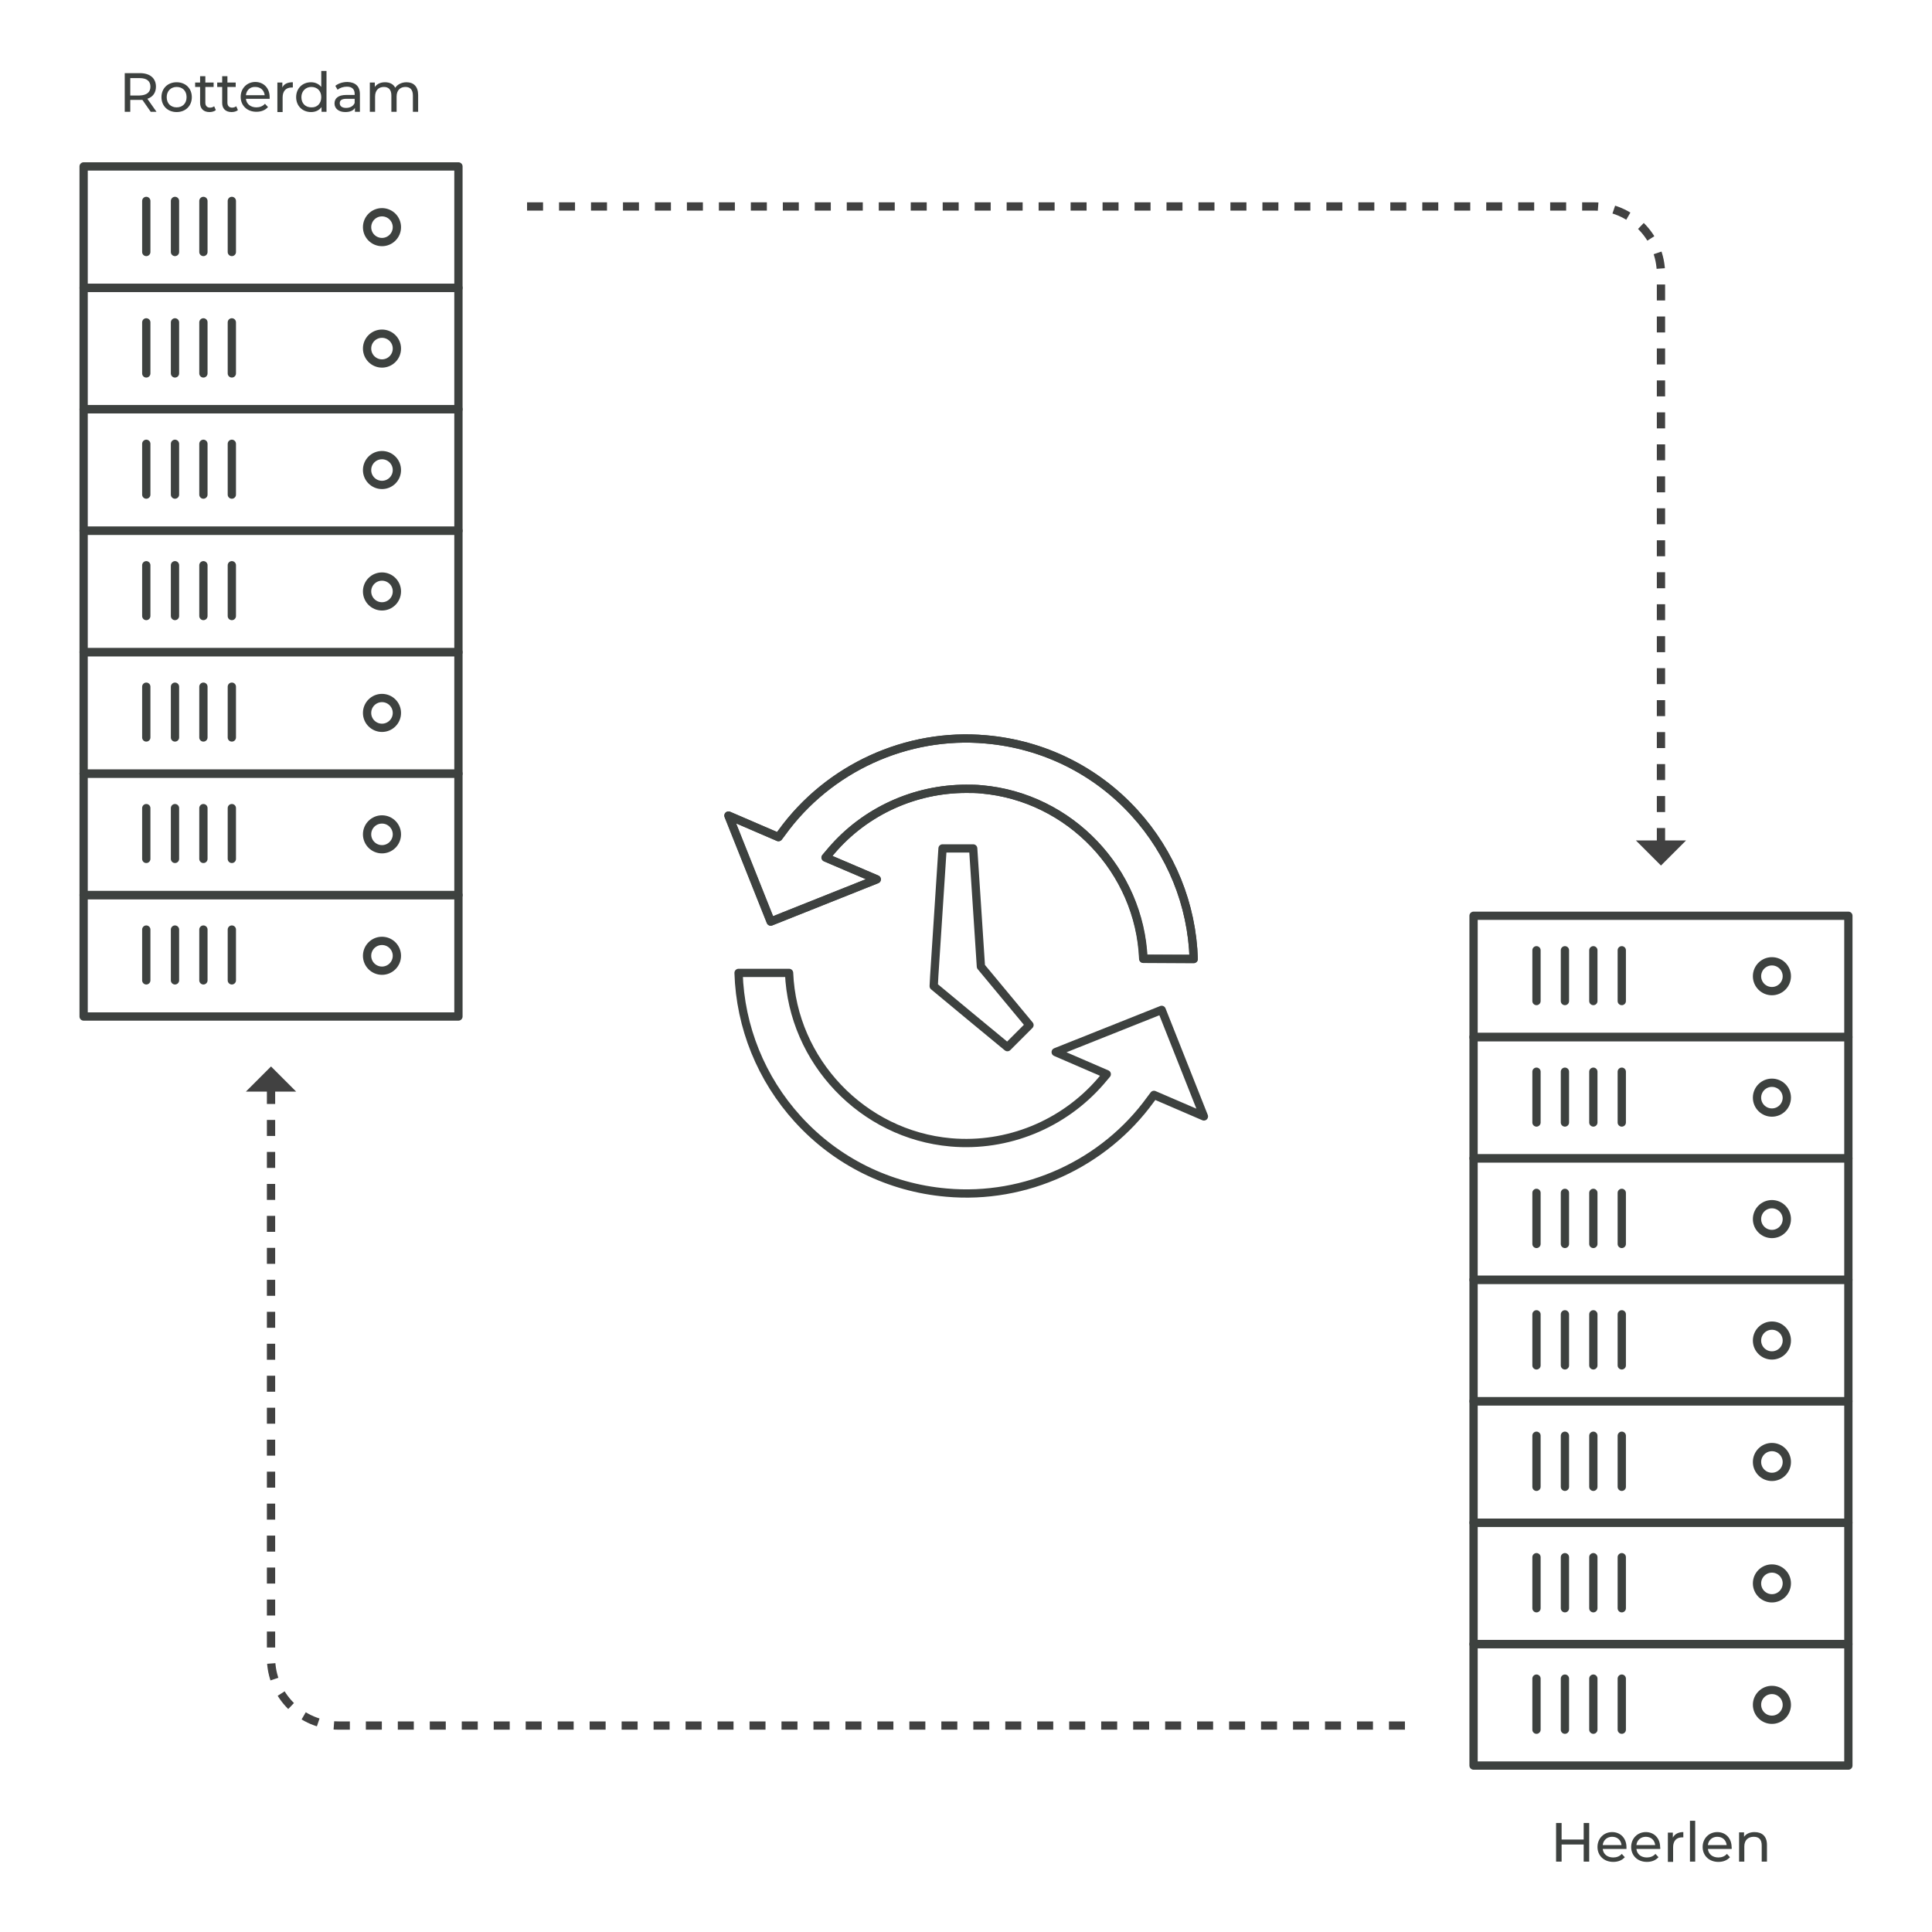 <?xml version="1.0" encoding="utf-8"?>
<!-- Generator: Adobe Illustrator 26.0.0, SVG Export Plug-In . SVG Version: 6.00 Build 0)  -->
<svg version="1.1" xmlns="http://www.w3.org/2000/svg" xmlns:xlink="http://www.w3.org/1999/xlink" x="0px" y="0px"
	 viewBox="0 0 700 700" style="enable-background:new 0 0 700 700;" xml:space="preserve">
<style type="text/css">
	.st0{fill:none;stroke:#414141;stroke-width:9;stroke-miterlimit:10;}
	.st1{fill:#414141;}
	.st2{fill:none;stroke:#3D413F;stroke-width:3;stroke-linecap:round;stroke-linejoin:round;stroke-miterlimit:10;}
	.st3{fill:#FFFFFF;stroke:#3D413F;stroke-width:3;stroke-linecap:round;stroke-linejoin:round;stroke-miterlimit:10;}
	.st4{fill:none;stroke:#414141;stroke-width:3;stroke-miterlimit:10;stroke-dasharray:5.792,5.792;}
	.st5{fill:none;stroke:#3D413F;stroke-width:2;stroke-linecap:round;stroke-linejoin:round;stroke-miterlimit:10;}
	.st6{fill:#3D413F;}
</style>
<g id="elements">
	<g>
		<g>
			<rect x="533.9" y="419.7" class="st2" width="135.8" height="44"/>
			<circle class="st2" cx="642" cy="441.7" r="5.4"/>
			<g>
				<line class="st3" x1="577.3" y1="432.2" x2="577.3" y2="450.7"/>
				<line class="st3" x1="567" y1="432.2" x2="567" y2="450.7"/>
				<line class="st3" x1="587.6" y1="432.2" x2="587.6" y2="450.7"/>
				<line class="st3" x1="556.7" y1="432.2" x2="556.7" y2="450.7"/>
			</g>
		</g>
		<g>
			<rect x="533.9" y="375.7" class="st2" width="135.8" height="44"/>
			<circle class="st2" cx="642" cy="397.7" r="5.4"/>
			<g>
				<line class="st3" x1="577.3" y1="388.3" x2="577.3" y2="406.7"/>
				<line class="st3" x1="567" y1="388.3" x2="567" y2="406.7"/>
				<line class="st3" x1="587.6" y1="388.3" x2="587.6" y2="406.7"/>
				<line class="st3" x1="556.7" y1="388.3" x2="556.7" y2="406.7"/>
			</g>
		</g>
		<g>
			<rect x="533.9" y="331.8" class="st2" width="135.8" height="44"/>
			<circle class="st2" cx="642" cy="353.7" r="5.4"/>
			<g>
				<line class="st3" x1="577.3" y1="344.3" x2="577.3" y2="362.7"/>
				<line class="st3" x1="567" y1="344.3" x2="567" y2="362.7"/>
				<line class="st3" x1="587.6" y1="344.3" x2="587.6" y2="362.7"/>
				<line class="st3" x1="556.7" y1="344.3" x2="556.7" y2="362.7"/>
			</g>
		</g>
		<g>
			<rect x="533.9" y="463.7" class="st2" width="135.8" height="44"/>
			<circle class="st2" cx="642" cy="485.7" r="5.4"/>
			<g>
				<line class="st3" x1="577.3" y1="476.2" x2="577.3" y2="494.7"/>
				<line class="st3" x1="567" y1="476.2" x2="567" y2="494.7"/>
				<line class="st3" x1="587.6" y1="476.2" x2="587.6" y2="494.7"/>
				<line class="st3" x1="556.7" y1="476.2" x2="556.7" y2="494.7"/>
			</g>
		</g>
		<g>
			<rect x="533.9" y="507.7" class="st2" width="135.8" height="44"/>
			<circle class="st2" cx="642" cy="529.7" r="5.4"/>
			<g>
				<line class="st3" x1="577.3" y1="520.2" x2="577.3" y2="538.7"/>
				<line class="st3" x1="567" y1="520.2" x2="567" y2="538.7"/>
				<line class="st3" x1="587.6" y1="520.2" x2="587.6" y2="538.7"/>
				<line class="st3" x1="556.7" y1="520.2" x2="556.7" y2="538.7"/>
			</g>
		</g>
		<g>
			<rect x="533.9" y="551.7" class="st2" width="135.8" height="44"/>
			<circle class="st2" cx="642" cy="573.7" r="5.4"/>
			<g>
				<line class="st3" x1="577.3" y1="564.2" x2="577.3" y2="582.7"/>
				<line class="st3" x1="567" y1="564.2" x2="567" y2="582.7"/>
				<line class="st3" x1="587.6" y1="564.2" x2="587.6" y2="582.7"/>
				<line class="st3" x1="556.7" y1="564.2" x2="556.7" y2="582.7"/>
			</g>
		</g>
		<g>
			<rect x="533.9" y="595.7" class="st2" width="135.8" height="44"/>
			<circle class="st2" cx="642" cy="617.7" r="5.4"/>
			<g>
				<line class="st3" x1="577.3" y1="608.2" x2="577.3" y2="626.7"/>
				<line class="st3" x1="567" y1="608.2" x2="567" y2="626.7"/>
				<line class="st3" x1="587.6" y1="608.2" x2="587.6" y2="626.7"/>
				<line class="st3" x1="556.7" y1="608.2" x2="556.7" y2="626.7"/>
			</g>
		</g>
	</g>
	<g>
		<g>
			<rect x="30.3" y="148.3" class="st2" width="135.8" height="44"/>
			<circle class="st2" cx="138.4" cy="170.3" r="5.4"/>
			<g>
				<line class="st3" x1="73.7" y1="160.8" x2="73.7" y2="179.2"/>
				<line class="st3" x1="63.4" y1="160.8" x2="63.4" y2="179.2"/>
				<line class="st3" x1="84" y1="160.8" x2="84" y2="179.2"/>
				<line class="st3" x1="53" y1="160.8" x2="53" y2="179.2"/>
			</g>
		</g>
		<g>
			<rect x="30.3" y="104.3" class="st2" width="135.8" height="44"/>
			<circle class="st2" cx="138.4" cy="126.3" r="5.4"/>
			<g>
				<line class="st3" x1="73.7" y1="116.8" x2="73.7" y2="135.3"/>
				<line class="st3" x1="63.4" y1="116.8" x2="63.4" y2="135.3"/>
				<line class="st3" x1="84" y1="116.8" x2="84" y2="135.3"/>
				<line class="st3" x1="53" y1="116.8" x2="53" y2="135.3"/>
			</g>
		</g>
		<g>
			<rect x="30.3" y="60.3" class="st2" width="135.8" height="44"/>
			<circle class="st2" cx="138.4" cy="82.3" r="5.4"/>
			<g>
				<line class="st3" x1="73.7" y1="72.8" x2="73.7" y2="91.3"/>
				<line class="st3" x1="63.4" y1="72.8" x2="63.4" y2="91.3"/>
				<line class="st3" x1="84" y1="72.8" x2="84" y2="91.3"/>
				<line class="st3" x1="53" y1="72.8" x2="53" y2="91.3"/>
			</g>
		</g>
		<g>
			<rect x="30.3" y="192.3" class="st2" width="135.8" height="44"/>
			<circle class="st2" cx="138.4" cy="214.3" r="5.4"/>
			<g>
				<line class="st3" x1="73.7" y1="204.8" x2="73.7" y2="223.2"/>
				<line class="st3" x1="63.4" y1="204.8" x2="63.4" y2="223.2"/>
				<line class="st3" x1="84" y1="204.8" x2="84" y2="223.2"/>
				<line class="st3" x1="53" y1="204.8" x2="53" y2="223.2"/>
			</g>
		</g>
		<g>
			<rect x="30.3" y="236.3" class="st2" width="135.8" height="44"/>
			<circle class="st2" cx="138.4" cy="258.3" r="5.4"/>
			<g>
				<line class="st3" x1="73.7" y1="248.8" x2="73.7" y2="267.2"/>
				<line class="st3" x1="63.4" y1="248.8" x2="63.4" y2="267.2"/>
				<line class="st3" x1="84" y1="248.8" x2="84" y2="267.2"/>
				<line class="st3" x1="53" y1="248.8" x2="53" y2="267.2"/>
			</g>
		</g>
		<g>
			<rect x="30.3" y="280.3" class="st2" width="135.8" height="44"/>
			<circle class="st2" cx="138.4" cy="302.3" r="5.4"/>
			<g>
				<line class="st3" x1="73.7" y1="292.8" x2="73.7" y2="311.2"/>
				<line class="st3" x1="63.4" y1="292.8" x2="63.4" y2="311.2"/>
				<line class="st3" x1="84" y1="292.8" x2="84" y2="311.2"/>
				<line class="st3" x1="53" y1="292.8" x2="53" y2="311.2"/>
			</g>
		</g>
		<g>
			<rect x="30.3" y="324.3" class="st2" width="135.8" height="44"/>
			<circle class="st2" cx="138.4" cy="346.3" r="5.4"/>
			<g>
				<line class="st3" x1="73.7" y1="336.8" x2="73.7" y2="355.2"/>
				<line class="st3" x1="63.4" y1="336.8" x2="63.4" y2="355.2"/>
				<line class="st3" x1="84" y1="336.8" x2="84" y2="355.2"/>
				<line class="st3" x1="53" y1="336.8" x2="53" y2="355.2"/>
			</g>
		</g>
	</g>
	<g>
		<g>
			<path class="st4" d="M98.2,394.2l0,206.5c0,13.5,10.9,24.5,24.5,24.5l391.2,0"/>
			<g>
				<polygon class="st1" points="107.3,395.5 89.1,395.5 98.2,386.4 				"/>
			</g>
		</g>
	</g>
	<g>
		<g>
			<path class="st4" d="M601.8,305.8l0-206.5c0-13.5-10.9-24.5-24.5-24.5l-391.2,0"/>
			<g>
				<polygon class="st1" points="592.7,304.5 610.9,304.5 601.8,313.6 				"/>
			</g>
		</g>
	</g>
	<g>
		<g>
			<g>
				<g>
					<g>
						<path class="st2" d="M414.2,347.4c-1.3-31.9-26.6-58.6-58.6-61.4c-1.9-0.2-3.7-0.2-5.6-0.2c-18.6,0-36.5,8.1-48.7,22.3
							l-2.2,2.6l18.5,7.9l-38.4,15.3l-15.3-38.4l18.1,7.8l1.2-1.6c16.9-23.4,45.3-36.4,74-33.8c20.7,1.8,39.8,11.2,53.8,26.6
							c13.3,14.6,20.9,33.4,21.5,53L414.2,347.4z"/>
						<path class="st2" d="M432.5,347.4l-18.2,0c-1.3-31.9-26.6-58.6-58.6-61.4c-1.9-0.2-3.7-0.2-5.6-0.2
							c-18.6,0-36.5,8.1-48.7,22.3l-2.2,2.6l18.5,7.9l-38.4,15.3l-15.3-38.4l18.1,7.8l1.2-1.6c16.9-23.4,45.3-36.4,74-33.8
							c20.7,1.8,39.8,11.2,53.8,26.6C424.3,309,431.9,327.7,432.5,347.4z"/>
					</g>
				</g>
			</g>
		</g>
		<g>
			<g>
				<g>
					<path class="st2" d="M436.2,404.5l-18.1-7.8l-1.2,1.6c-16.9,23.4-45.3,36.4-74,33.8c-20.7-1.8-39.8-11.2-53.8-26.6
						c-13.3-14.6-20.9-33.4-21.5-53h18.3c1.3,31.9,26.6,58.6,58.6,61.4c20.5,1.8,40.8-6.5,54.3-22.1l2.2-2.6l-18.5-8l38.4-15.3
						L436.2,404.5z"/>
				</g>
			</g>
		</g>
	</g>
	<g>
		<g>
			<path class="st6" d="M575.8,660.5v14h-2v-6.2h-8v6.2h-2v-14h2v6h8v-6H575.8z"/>
			<path class="st6" d="M589.3,669.9h-8.6c0.2,1.9,1.7,3.1,3.8,3.1c1.2,0,2.3-0.4,3.1-1.3l1.1,1.2c-1,1.1-2.4,1.7-4.2,1.7
				c-3.4,0-5.7-2.3-5.7-5.4c0-3.1,2.3-5.4,5.3-5.4s5.2,2.2,5.2,5.5C589.3,669.5,589.3,669.7,589.3,669.9z M580.7,668.5h6.8
				c-0.2-1.8-1.5-3-3.4-3C582.3,665.5,580.9,666.7,580.7,668.5z"/>
			<path class="st6" d="M601.5,669.9h-8.6c0.2,1.9,1.7,3.1,3.8,3.1c1.2,0,2.3-0.4,3.1-1.3l1.1,1.2c-1,1.1-2.4,1.7-4.2,1.7
				c-3.4,0-5.7-2.3-5.7-5.4c0-3.1,2.3-5.4,5.3-5.4s5.2,2.2,5.2,5.5C601.6,669.5,601.6,669.7,601.5,669.9z M592.9,668.5h6.8
				c-0.2-1.8-1.5-3-3.4-3C594.5,665.5,593.1,666.7,592.9,668.5z"/>
			<path class="st6" d="M609.9,663.8v1.9c-0.2,0-0.3,0-0.4,0c-2.1,0-3.3,1.3-3.3,3.6v5.3h-1.9v-10.6h1.8v1.8
				C606.8,664.5,608.1,663.8,609.9,663.8z"/>
			<path class="st6" d="M612.3,659.7h1.9v14.8h-1.9V659.7z"/>
			<path class="st6" d="M627.4,669.9h-8.6c0.2,1.9,1.7,3.1,3.8,3.1c1.2,0,2.3-0.4,3.1-1.3l1.1,1.2c-1,1.1-2.4,1.7-4.2,1.7
				c-3.4,0-5.7-2.3-5.7-5.4c0-3.1,2.3-5.4,5.3-5.4s5.2,2.2,5.2,5.5C627.5,669.5,627.4,669.7,627.4,669.9z M618.8,668.5h6.8
				c-0.2-1.8-1.5-3-3.4-3C620.4,665.5,619,666.7,618.8,668.5z"/>
			<path class="st6" d="M640.2,668.4v6.1h-1.9v-5.9c0-2.1-1-3.1-2.9-3.1c-2,0-3.4,1.2-3.4,3.5v5.5h-1.9v-10.6h1.8v1.6
				c0.8-1.1,2.1-1.7,3.8-1.7C638.4,663.8,640.2,665.3,640.2,668.4z"/>
		</g>
	</g>
	<g>
		<g>
			<path class="st6" d="M54.6,40.5l-3-4.3c-0.3,0-0.6,0-0.9,0h-3.5v4.3h-2v-14h5.5c3.6,0,5.8,1.8,5.8,4.9c0,2.2-1.1,3.7-3.1,4.4
				l3.3,4.7H54.6z M54.5,31.4c0-2-1.3-3.1-3.9-3.1h-3.4v6.3h3.4C53.2,34.5,54.5,33.4,54.5,31.4z"/>
			<path class="st6" d="M58.5,35.2c0-3.2,2.3-5.4,5.5-5.4s5.5,2.2,5.5,5.4c0,3.2-2.3,5.4-5.5,5.4S58.5,38.4,58.5,35.2z M67.6,35.2
				c0-2.3-1.5-3.7-3.6-3.7s-3.6,1.5-3.6,3.7c0,2.3,1.5,3.7,3.6,3.7S67.6,37.5,67.6,35.2z"/>
			<path class="st6" d="M78.2,39.9c-0.6,0.5-1.5,0.7-2.3,0.7c-2.1,0-3.4-1.2-3.4-3.3v-5.8h-1.8v-1.6h1.8v-2.3h1.9v2.3h3v1.6h-3v5.7
				c0,1.1,0.6,1.8,1.7,1.8c0.6,0,1.1-0.2,1.5-0.5L78.2,39.9z"/>
			<path class="st6" d="M86.2,39.9c-0.6,0.5-1.5,0.7-2.3,0.7c-2.1,0-3.4-1.2-3.4-3.3v-5.8h-1.8v-1.6h1.8v-2.3h1.9v2.3h3v1.6h-3v5.7
				c0,1.1,0.6,1.8,1.7,1.8c0.6,0,1.1-0.2,1.5-0.5L86.2,39.9z"/>
			<path class="st6" d="M97.7,35.8h-8.6c0.2,1.9,1.7,3.1,3.8,3.1c1.2,0,2.3-0.4,3.1-1.3l1.1,1.2c-1,1.1-2.4,1.7-4.2,1.7
				c-3.4,0-5.7-2.3-5.7-5.4c0-3.1,2.3-5.4,5.3-5.4s5.2,2.2,5.2,5.5C97.7,35.4,97.7,35.7,97.7,35.8z M89.1,34.5h6.8
				c-0.2-1.8-1.5-3-3.4-3C90.6,31.4,89.3,32.7,89.1,34.5z"/>
			<path class="st6" d="M106.1,29.8v1.9c-0.2,0-0.3,0-0.4,0c-2.1,0-3.3,1.3-3.3,3.6v5.3h-1.9V29.9h1.8v1.8
				C102.9,30.4,104.2,29.8,106.1,29.8z"/>
			<path class="st6" d="M118.3,25.7v14.8h-1.8v-1.7c-0.9,1.2-2.2,1.8-3.8,1.8c-3.1,0-5.4-2.2-5.4-5.4c0-3.2,2.3-5.4,5.4-5.4
				c1.5,0,2.8,0.6,3.7,1.7v-5.8H118.3z M116.4,35.2c0-2.3-1.5-3.7-3.6-3.7c-2,0-3.6,1.5-3.6,3.7c0,2.3,1.5,3.7,3.6,3.7
				C114.9,39,116.4,37.5,116.4,35.2z"/>
			<path class="st6" d="M130.4,34.1v6.4h-1.8v-1.4c-0.6,1-1.8,1.5-3.5,1.5c-2.4,0-3.9-1.3-3.9-3.1c0-1.7,1.1-3.1,4.3-3.1h3V34
				c0-1.6-0.9-2.6-2.8-2.6c-1.3,0-2.5,0.4-3.4,1.1l-0.8-1.4c1.1-0.9,2.7-1.4,4.4-1.4C128.7,29.8,130.4,31.2,130.4,34.1z M128.5,37.3
				v-1.5h-3c-1.9,0-2.4,0.7-2.4,1.6c0,1.1,0.9,1.7,2.3,1.7C126.8,39.1,128,38.5,128.5,37.3z"/>
			<path class="st6" d="M151.5,34.4v6.1h-1.9v-5.9c0-2.1-1-3.1-2.7-3.1c-1.9,0-3.2,1.2-3.2,3.5v5.5h-1.9v-5.9c0-2.1-1-3.1-2.7-3.1
				c-1.9,0-3.2,1.2-3.2,3.5v5.5h-1.9V29.9h1.8v1.6c0.8-1.1,2.1-1.7,3.7-1.7c1.6,0,3,0.6,3.7,2c0.8-1.2,2.3-2,4.1-2
				C149.8,29.8,151.5,31.3,151.5,34.4z"/>
		</g>
	</g>
	<path class="st2" d="M373,371.4l-8,8c-1.6-1.3-25.8-21.3-26.7-22.1l0.2-3.8l3-46.1h11.1l2.8,42.8L373,371.4z"/>
</g>
<g id="text">
</g>
</svg>
